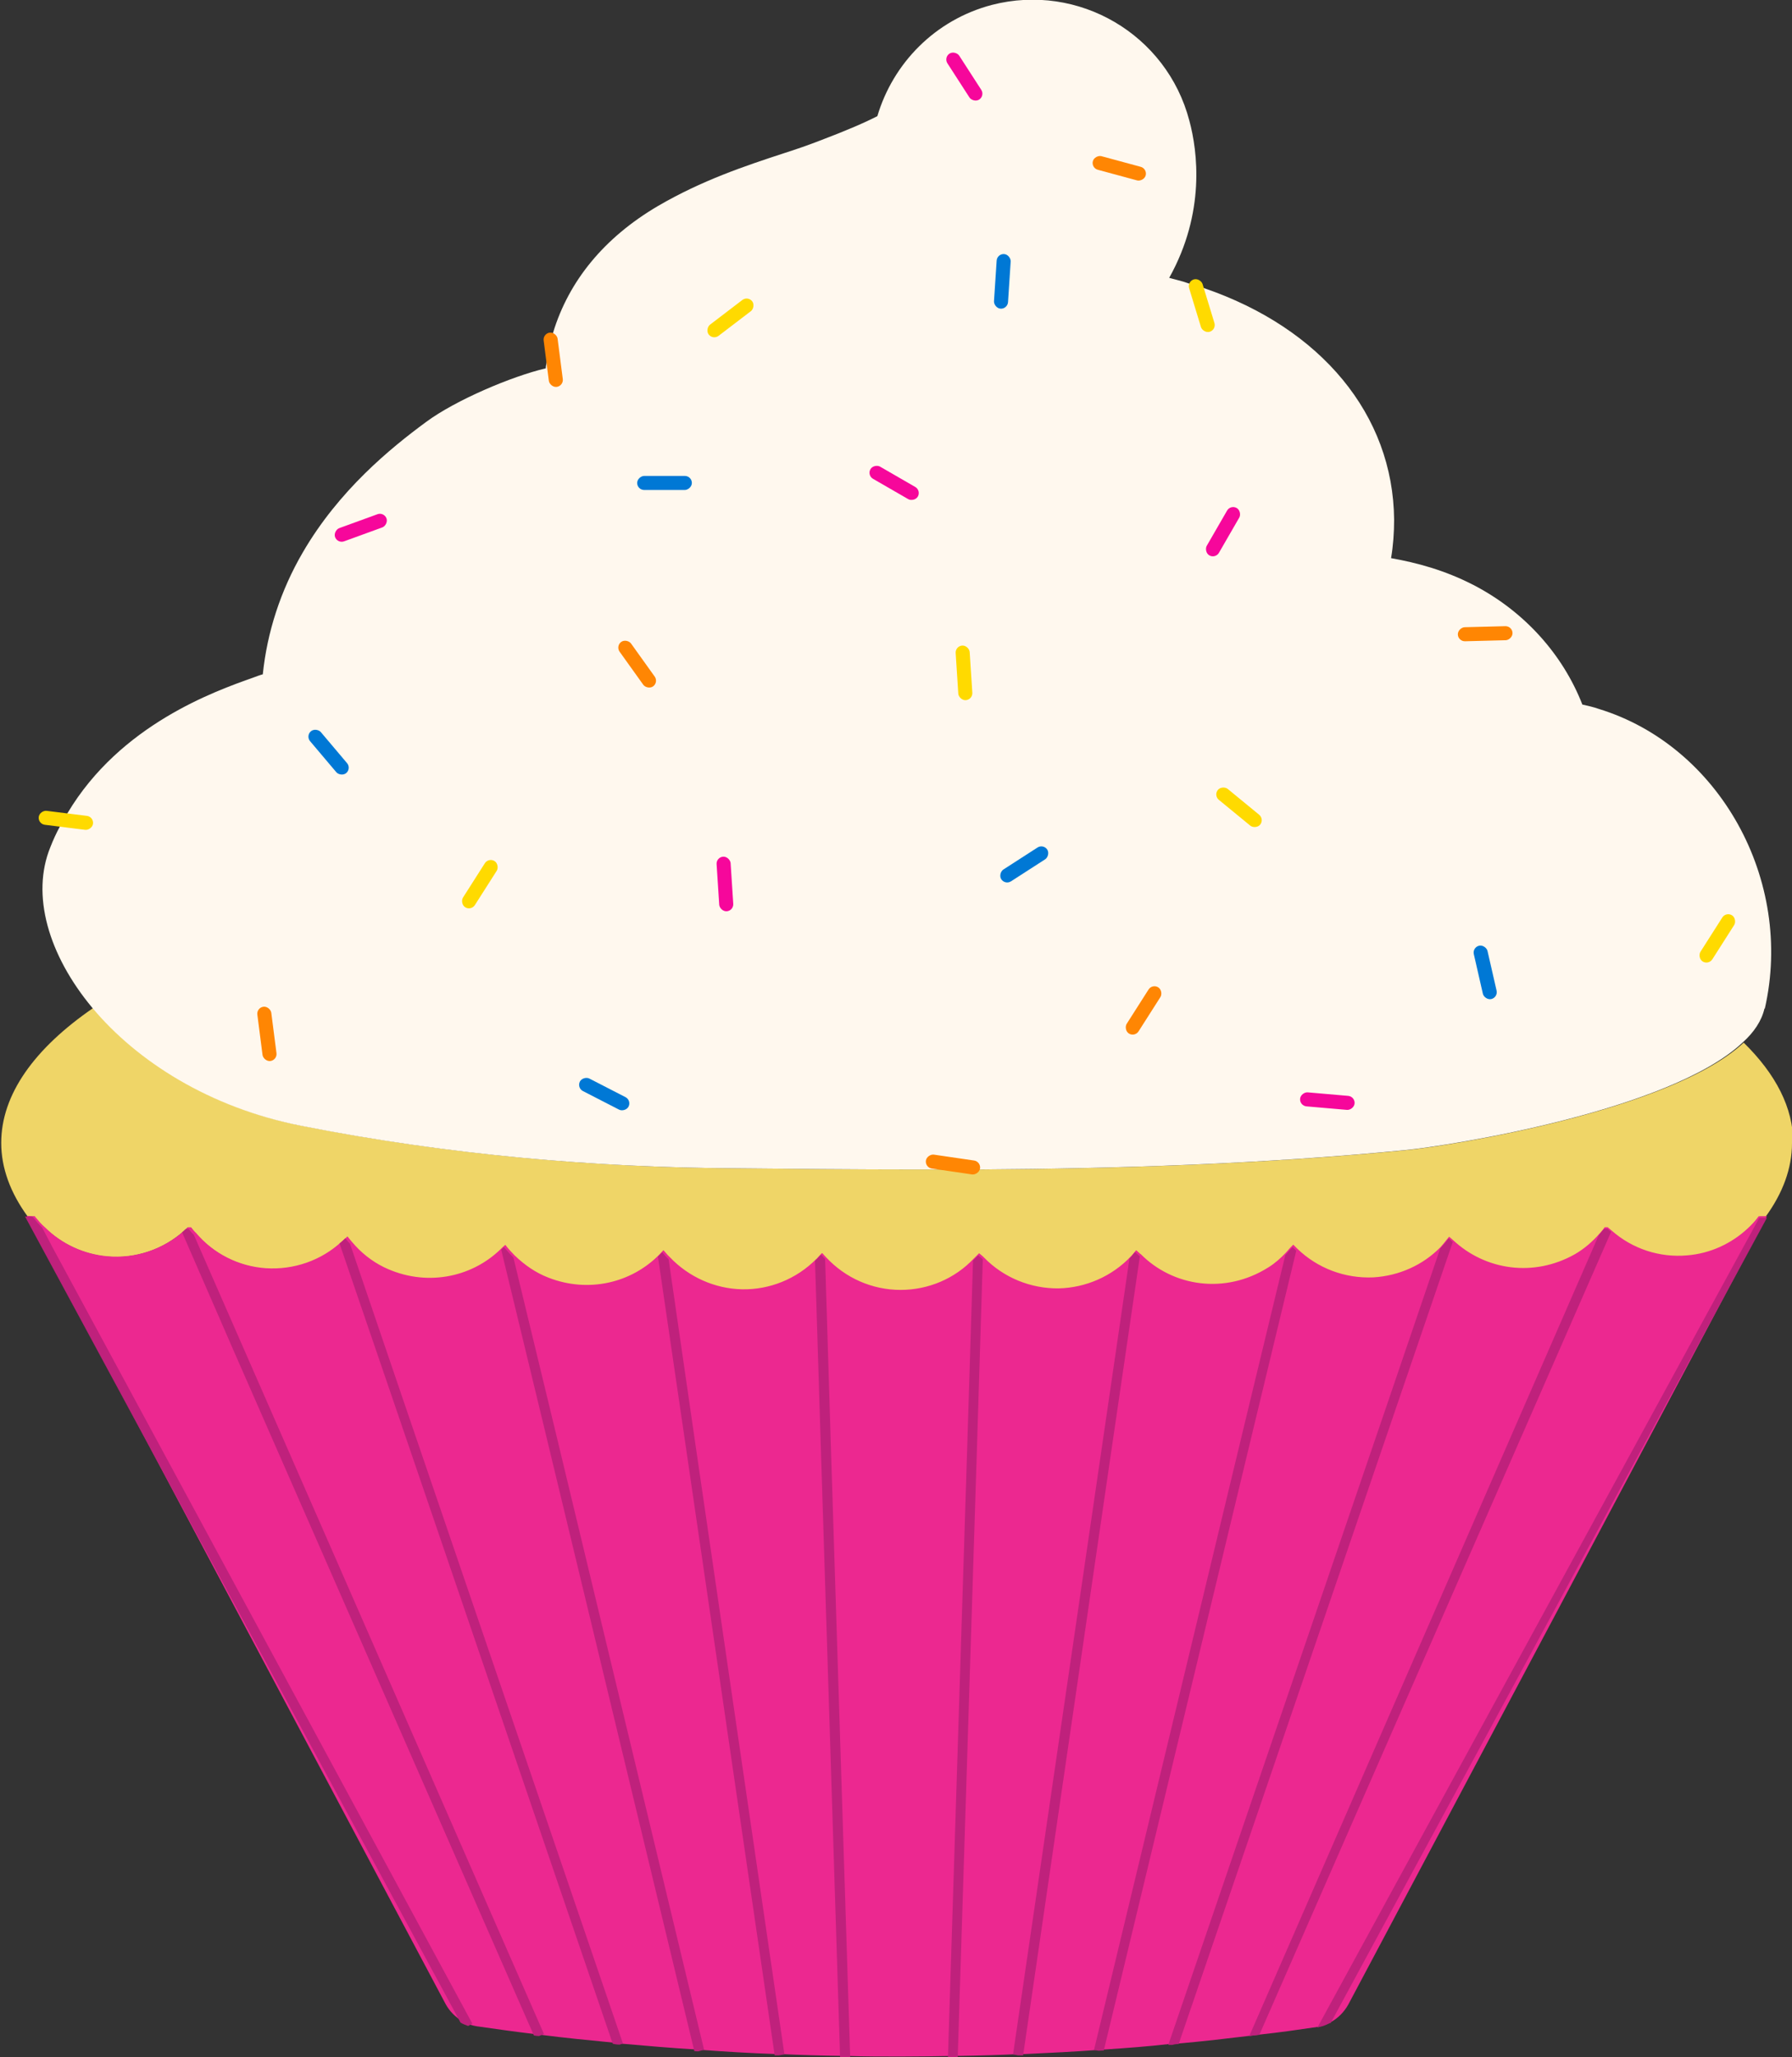 <?xml version="1.0" encoding="UTF-8"?><svg id="Layer_2" xmlns="http://www.w3.org/2000/svg" viewBox="0 0 58.64 67.3"><rect x="0" y="0" width="58.64" height="67.3" fill="#333333" stroke="none"/><defs><style>.cls-1{fill:#efd567;}.cls-2{fill:#bf217c;}.cls-3{fill:#ffda00;}.cls-4{fill:#ff8603;}.cls-5{fill:#ec2890;}.cls-6{fill:#0078d5;}.cls-7{fill:#fff8ee;}.cls-8{fill:#f6079b;}</style></defs><g id="content"><path class="cls-1" d="M58.64,37.4c0,.82-.3,1.63-.86,2.4h-.19s-.03.02-.04.02c-.11.14-.23.27-.36.39h0c-.54.51-1.23.82-1.98.89-.9.08-1.8-.21-2.47-.81l-.13-.11s-.04,0-.06,0h-.04l-.05.07s-.08.1-.12.14c-.23.26-.49.49-.8.67-1.36.77-2.94.53-3.98-.45l-.14-.12-.09.11c-.06.08-.13.15-.19.22h0c-.58.6-1.36.95-2.2,1-.92.05-1.83-.29-2.49-.94-.01,0-.02-.01-.03-.03l-.1-.1-.08.08c-.05.06-.1.12-.16.18-.17.18-.36.35-.57.48-1.42.9-3.13.63-4.18-.43-.01,0-.03-.02-.04-.03l-.11-.1-.1.12s-.05.06-.08.09c-.6.64-1.46,1.02-2.36,1.04-.91.01-1.81-.35-2.44-1.01l-.04-.04-.12-.1-.14.14s-.02.02-.03.03c-.62.66-1.49,1.03-2.4,1.03h0c-.93,0-1.81-.38-2.44-1.07t-.01-.01l-.11-.12h-.01s-.01,0-.01,0l-.13.14s-.03.03-.05.05c-.64.65-1.53,1.01-2.43.99-.9-.01-1.75-.4-2.36-1.05-.03-.02-.05-.05-.07-.07l-.14-.16-.14.14h0c-.91.93-2.31,1.27-3.62.76-.42-.16-.79-.42-1.11-.73-.08-.08-.16-.16-.23-.25l-.07-.09h0s-.01,0-.01,0l-.08.07-.06.06c-.98.96-2.49,1.25-3.82.6-.41-.2-.77-.49-1.06-.84h0s-.05-.05-.06-.08l-.08-.1-.15.14s-.03.03-.04.03c-.67.62-1.57.94-2.48.87-.89-.07-1.71-.48-2.29-1.16h0s-.05-.06-.08-.09l-.08-.1s-.04,0-.06,0h-.05s-.09.08-.09.08c-.01,0-.02.02-.03.03-.68.61-1.59.92-2.51.84-.77-.07-1.49-.41-2.05-.95-.11-.1-.21-.21-.31-.33l-.02-.03s-.03,0-.03,0h-.06s-.09,0-.14-.01c-.56-.77-.86-1.58-.86-2.4,0-1.58,1.08-3.09,3.02-4.42,1.47,1.76,3.85,3.27,6.83,3.86,4.89.97,9.72,1.36,14.06,1.39,2,.02,4.02.04,6.05.04h.75c.45,0,.9,0,1.34,0,4.59-.03,9.24-.18,13.89-.63,1.57-.15,8.71-1.31,11.08-3.52,1.05,1.03,1.62,2.13,1.62,3.28Z"/><path class="cls-5" d="M57.81,39.8l-.09.17-.11.21c-4.49,8.46-8.99,16.93-13.49,25.4-.14.25-.34.45-.58.58h0c-.08.04-.15.07-.23.1l-.19.05c-.61.09-1.23.18-1.88.25-.06,0-.12.01-.18.02h0l-.15.02c-.75.09-1.51.18-2.3.25h0c-.07,0-.14.01-.21.02h-.14c-.68.08-1.38.13-2.1.18-.05,0-.11.01-.17.01h-.01c-.79.06-1.62.1-2.45.14-.06,0-.11,0-.17,0h0c-.65.03-1.31.05-1.97.06h-.16c-.58.01-1.16.02-1.76.02s-1.18,0-1.76-.02h-.06s-.07,0-.1,0c-.68-.01-1.35-.03-2.01-.06h-.01s-.09,0-.13,0c-.85-.03-1.68-.08-2.49-.14h-.01s-.08,0-.12-.01c-.83-.05-1.64-.12-2.43-.19-.08,0-.16-.01-.23-.03-.83-.08-1.64-.16-2.42-.26-.06,0-.12-.01-.17-.02-.66-.08-1.31-.17-1.93-.26-.07-.01-.14-.03-.21-.05-.08-.03-.17-.06-.25-.11-.23-.13-.43-.33-.56-.57-4.49-8.46-9-16.93-13.49-25.39l-.14-.26-.07-.13h.03s.09,0,.14.01h.06s.02,0,.03,0l.02.03c.1.12.19.23.31.33.55.55,1.27.88,2.05.95.92.08,1.83-.23,2.51-.84.01,0,.02-.02.03-.03l.09-.08h0s.04,0,.04,0c.02,0,.04,0,.06,0l.08.1s.05.06.08.08h0c.57.68,1.4,1.1,2.29,1.16.91.06,1.81-.25,2.48-.87.01,0,.03-.02.04-.03l.15-.14.08.1s.04.05.06.07h0c.29.35.65.64,1.06.84,1.33.64,2.84.36,3.82-.6l.06-.06.08-.07h.01s0,0,0,0l.07.09c.07.08.15.17.23.25.32.31.69.57,1.11.73,1.31.51,2.71.17,3.62-.75h0s.14-.15.14-.15l.14.16s.05.05.07.07c.62.65,1.47,1.03,2.36,1.05.9.02,1.79-.34,2.43-.99.02-.01.03-.03.05-.05l.13-.14h.01s.01,0,.01,0l.11.12s0,0,.01.01c.63.68,1.51,1.07,2.44,1.07h0c.91,0,1.78-.37,2.4-1.03.01-.01.02-.02.03-.03l.14-.14.12.1.04.04c.64.66,1.53,1.02,2.44,1.01.9-.02,1.75-.4,2.36-1.04.03-.03.06-.06.08-.09l.1-.12.11.1s.03.03.04.03c1.05,1.06,2.76,1.33,4.18.43.21-.13.4-.3.57-.48.05-.05.1-.12.16-.18l.08-.08.1.1s.02.02.03.03c.67.65,1.57.98,2.49.94.84-.05,1.62-.4,2.2-.99h0c.07-.08.13-.15.19-.23l.09-.11.14.12c1.04.97,2.62,1.22,3.98.45.31-.18.57-.41.8-.67.05-.05.08-.1.12-.14l.05-.07h.04s.04,0,.06,0l.13.11c.68.6,1.57.89,2.47.81.75-.06,1.44-.38,1.98-.88h0c.13-.12.25-.25.36-.4.01,0,.03,0,.04,0h.19s.03-.01.03-.01Z"/><path class="cls-7" d="M57.74,32.99c-.09.4-.34.78-.72,1.12-2.36,2.22-9.51,3.37-11.08,3.52-4.64.45-9.3.6-13.89.63-.45,0-.9,0-1.34,0h-.75c-2.03,0-4.05-.02-6.05-.04-4.34-.03-9.17-.42-14.06-1.39-2.98-.59-5.36-2.1-6.83-3.86-1.44-1.73-2.01-3.7-1.37-5.26.09-.23.19-.45.31-.67.08-.15.16-.3.25-.44,1.73-2.9,4.83-3.99,6.07-4.43.11-.04.21-.08.32-.11.14-1.37.58-2.74,1.31-3.99,1.18-2.03,2.87-3.41,4.04-4.27.96-.71,2.8-1.49,3.91-1.75,0-.07.02-.14.03-.2h0c.05-.34.12-.66.21-.97h0c.51-1.68,1.66-3.1,3.43-4.14,1.44-.84,2.85-1.31,4.1-1.72.44-.14.84-.28,1.2-.42.9-.34,1.49-.6,1.88-.8.51-1.72,1.88-3.15,3.75-3.64,2.83-.73,5.72.96,6.46,3.79.27,1,.53,3.01-.66,5.14.1.03.2.05.3.08.12.03.25.07.36.11.16.04.32.09.49.15,3.82,1.31,6.18,4.14,6.21,7.57,0,.43-.03.85-.1,1.26.84.15,1.75.39,2.7.88,1.66.86,2.92,2.27,3.56,3.91.18.04.36.08.53.14,3.96,1.21,6.4,5.61,5.44,9.81Z"/><rect class="cls-3" x="23.67" y="9.51" width=".46" height="1.79" rx=".23" ry=".23" transform="translate(17.67 -14.91) rotate(52.64)"/><rect class="cls-3" x="31.32" y="21.12" width=".46" height="1.79" rx=".23" ry=".23" transform="translate(-1.36 2.08) rotate(-3.7)"/><rect class="cls-8" x="39.79" y="16.5" width=".46" height="1.79" rx=".23" ry=".23" transform="translate(14.06 -17.68) rotate(30)"/><rect class="cls-8" x="31.32" y="1.61" width=".46" height="1.79" rx=".23" ry=".23" transform="translate(3.69 17.51) rotate(-32.84)"/><rect class="cls-8" x="29.03" y="14.9" width=".46" height="1.79" rx=".23" ry=".23" transform="translate(.95 33.24) rotate(-60)"/><rect class="cls-8" x="23.49" y="28.03" width=".46" height="1.79" rx=".23" ry=".23" transform="translate(-1.82 1.59) rotate(-3.71)"/><rect class="cls-8" x="11.58" y="16.38" width=".46" height="1.79" rx=".23" ry=".23" transform="translate(24 .26) rotate(70)"/><rect class="cls-8" x="43.2" y="35.12" width=".46" height="1.79" rx=".23" ry=".23" transform="translate(83.07 -4.13) rotate(94.96)"/><rect class="cls-6" x="33.28" y="27.39" width=".46" height="1.79" rx=".23" ry=".23" transform="translate(39.14 -15.21) rotate(57.2)"/><rect class="cls-6" x="21.52" y="14.9" width=".46" height="1.79" rx=".23" ry=".23" transform="translate(37.54 -5.95) rotate(90)"/><rect class="cls-6" x="32.57" y="8.31" width=".46" height="1.79" rx=".23" ry=".23" transform="translate(.67 -2.12) rotate(3.74)"/><rect class="cls-6" x="10.52" y="23.7" width=".46" height="1.79" rx=".23" ry=".23" transform="translate(34.84 36.45) rotate(139.79)"/><rect class="cls-6" x="48.37" y="30.91" width=".46" height="1.79" rx=".23" ry=".23" transform="translate(-5.87 11.65) rotate(-12.89)"/><rect class="cls-6" x="19.55" y="34.9" width=".46" height="1.79" rx=".23" ry=".23" transform="translate(60.65 34.57) rotate(117.21)"/><rect class="cls-3" x="40.31" y="25.5" width=".46" height="1.79" rx=".23" ry=".23" transform="translate(86.67 11.83) rotate(129.39)"/><rect class="cls-3" x="15.48" y="28.03" width=".46" height="1.79" rx=".23" ry=".23" transform="translate(18 -3.91) rotate(32.51)"/><rect class="cls-3" x="55.97" y="29.8" width=".46" height="1.79" rx=".23" ry=".23" transform="translate(25.3 -25.39) rotate(32.51)"/><rect class="cls-4" x="37.19" y="32.16" width=".46" height="1.79" rx=".23" ry=".23" transform="translate(23.63 -14.93) rotate(32.51)"/><rect class="cls-4" x="30.95" y="37.21" width=".46" height="1.79" rx=".23" ry=".23" transform="translate(73.4 12.76) rotate(98.32)"/><rect class="cls-4" x="20.62" y="20.83" width=".46" height="1.79" rx=".23" ry=".23" transform="translate(-8.75 16.2) rotate(-35.6)"/><rect class="cls-4" x="48.37" y="19.83" width=".46" height="1.79" rx=".23" ry=".23" transform="translate(68.08 -28.38) rotate(88.54)"/><rect class="cls-4" x="36.39" y="4.62" width=".46" height="1.79" rx=".23" ry=".23" transform="translate(51.52 -28.4) rotate(105.15)"/><rect class="cls-4" x="8.51" y="32.93" width=".46" height="1.79" rx=".23" ry=".23" transform="translate(-4.25 1.39) rotate(-7.33)"/><rect class="cls-4" x="17.87" y="10.87" width=".46" height="1.79" rx=".23" ry=".23" transform="translate(-1.35 2.41) rotate(-7.33)"/><rect class="cls-3" x="39.09" y="9.1" width=".46" height="1.79" rx=".23" ry=".23" transform="translate(-1.2 11.9) rotate(-16.95)"/><rect class="cls-3" x="1.92" y="25.94" width=".46" height="1.79" rx=".23" ry=".23" transform="translate(29.05 28.03) rotate(97.12)"/><path class="cls-2" d="M32.16,41.2l-.19,6.14-.63,19.96h-.32s.63-19.95.63-19.95l.19-6.11.03-.03.14-.14.12.1.04.04Z"/><path class="cls-2" d="M37.3,41.1l-.88,6-2.94,20.14c-.06,0-.11,0-.17,0h0l-.16-.03,2.94-20.09.87-5.95s.06-.06.08-.09l.1-.12.11.1s.03.03.04.03Z"/><path class="cls-2" d="M42.42,40.91l-1.36,5.64-4.94,20.53c-.05,0-.11.01-.17.01h-.01l-.14-.03,4.92-20.45,1.34-5.55c.05-.05.1-.12.16-.18l.08-.08.1.1s.02.02.03.03Z"/><path class="cls-2" d="M43.53,66.18h0c-.08.04-.15.07-.23.1l-.19.05,14.46-26.49h.25s-14.28,26.35-14.28,26.35Z"/><path class="cls-2" d="M52.59,40.2s-.04,0-.06,0h-.04l-.05.06s-.08.1-.12.14l-1.68,3.85-9.76,22.36.15-.02h0c.06,0,.12-.01.18-.02l9.85-22.48,1.66-3.79-.13-.11Z"/><path class="cls-2" d="M47.41,40.51l-.09.11c-.06.08-.13.15-.19.22h0s-1.67,4.9-1.67,4.9l-7.23,21.16h.13c.07-.02.14-.03.21-.03h0l7.25-21.21,1.72-5.03-.14-.12Z"/><path class="cls-2" d="M27.82,67.3h-.16s-.07,0-.07,0c-.03,0-.06,0-.1,0l-.63-19.95-.19-6.1s.03-.03.05-.05l.13-.14h.03l.11.12h.01s.19,6.17.19,6.17l.63,19.94Z"/><path class="cls-2" d="M25.67,67.21l-.18.03h-.01s-.09,0-.13,0l-2.94-20.13-.88-6,.14-.14.14.16s.05.05.07.07l.86,5.94,2.93,20.08Z"/><path class="cls-2" d="M23.03,67.06l-.18.05h-.01s-.08,0-.12-.01l-4.94-20.51-1.38-5.71.08-.07h.02s.07.08.07.08c.07.08.15.17.23.25l1.33,5.5,4.91,20.42Z"/><path class="cls-2" d="M15.46,66.2l-.14.08c-.08-.03-.17-.06-.25-.11L.82,39.8h.23s.03.02.03.02c.1.12.19.24.3.34l.34.65,13.74,25.4Z"/><path class="cls-2" d="M17.8,66.54l-.16.07c-.06,0-.12-.01-.17-.02l-9.85-22.46-1.66-3.81s.02-.02.03-.03l.09-.08h0s.04,0,.04,0c.02,0,.04,0,.06,0l.08.1s.05.06.08.08h0s1.7,3.88,1.7,3.88l9.75,22.25Z"/><path class="cls-2" d="M20.39,66.85l-.11.04c-.08,0-.16-.01-.23-.03l-7.24-21.21-1.7-4.97s.03-.02.04-.03l.15-.14.08.1s.04.05.07.07h0s1.72,5.05,1.72,5.05l7.21,21.11Z"/></g></svg>